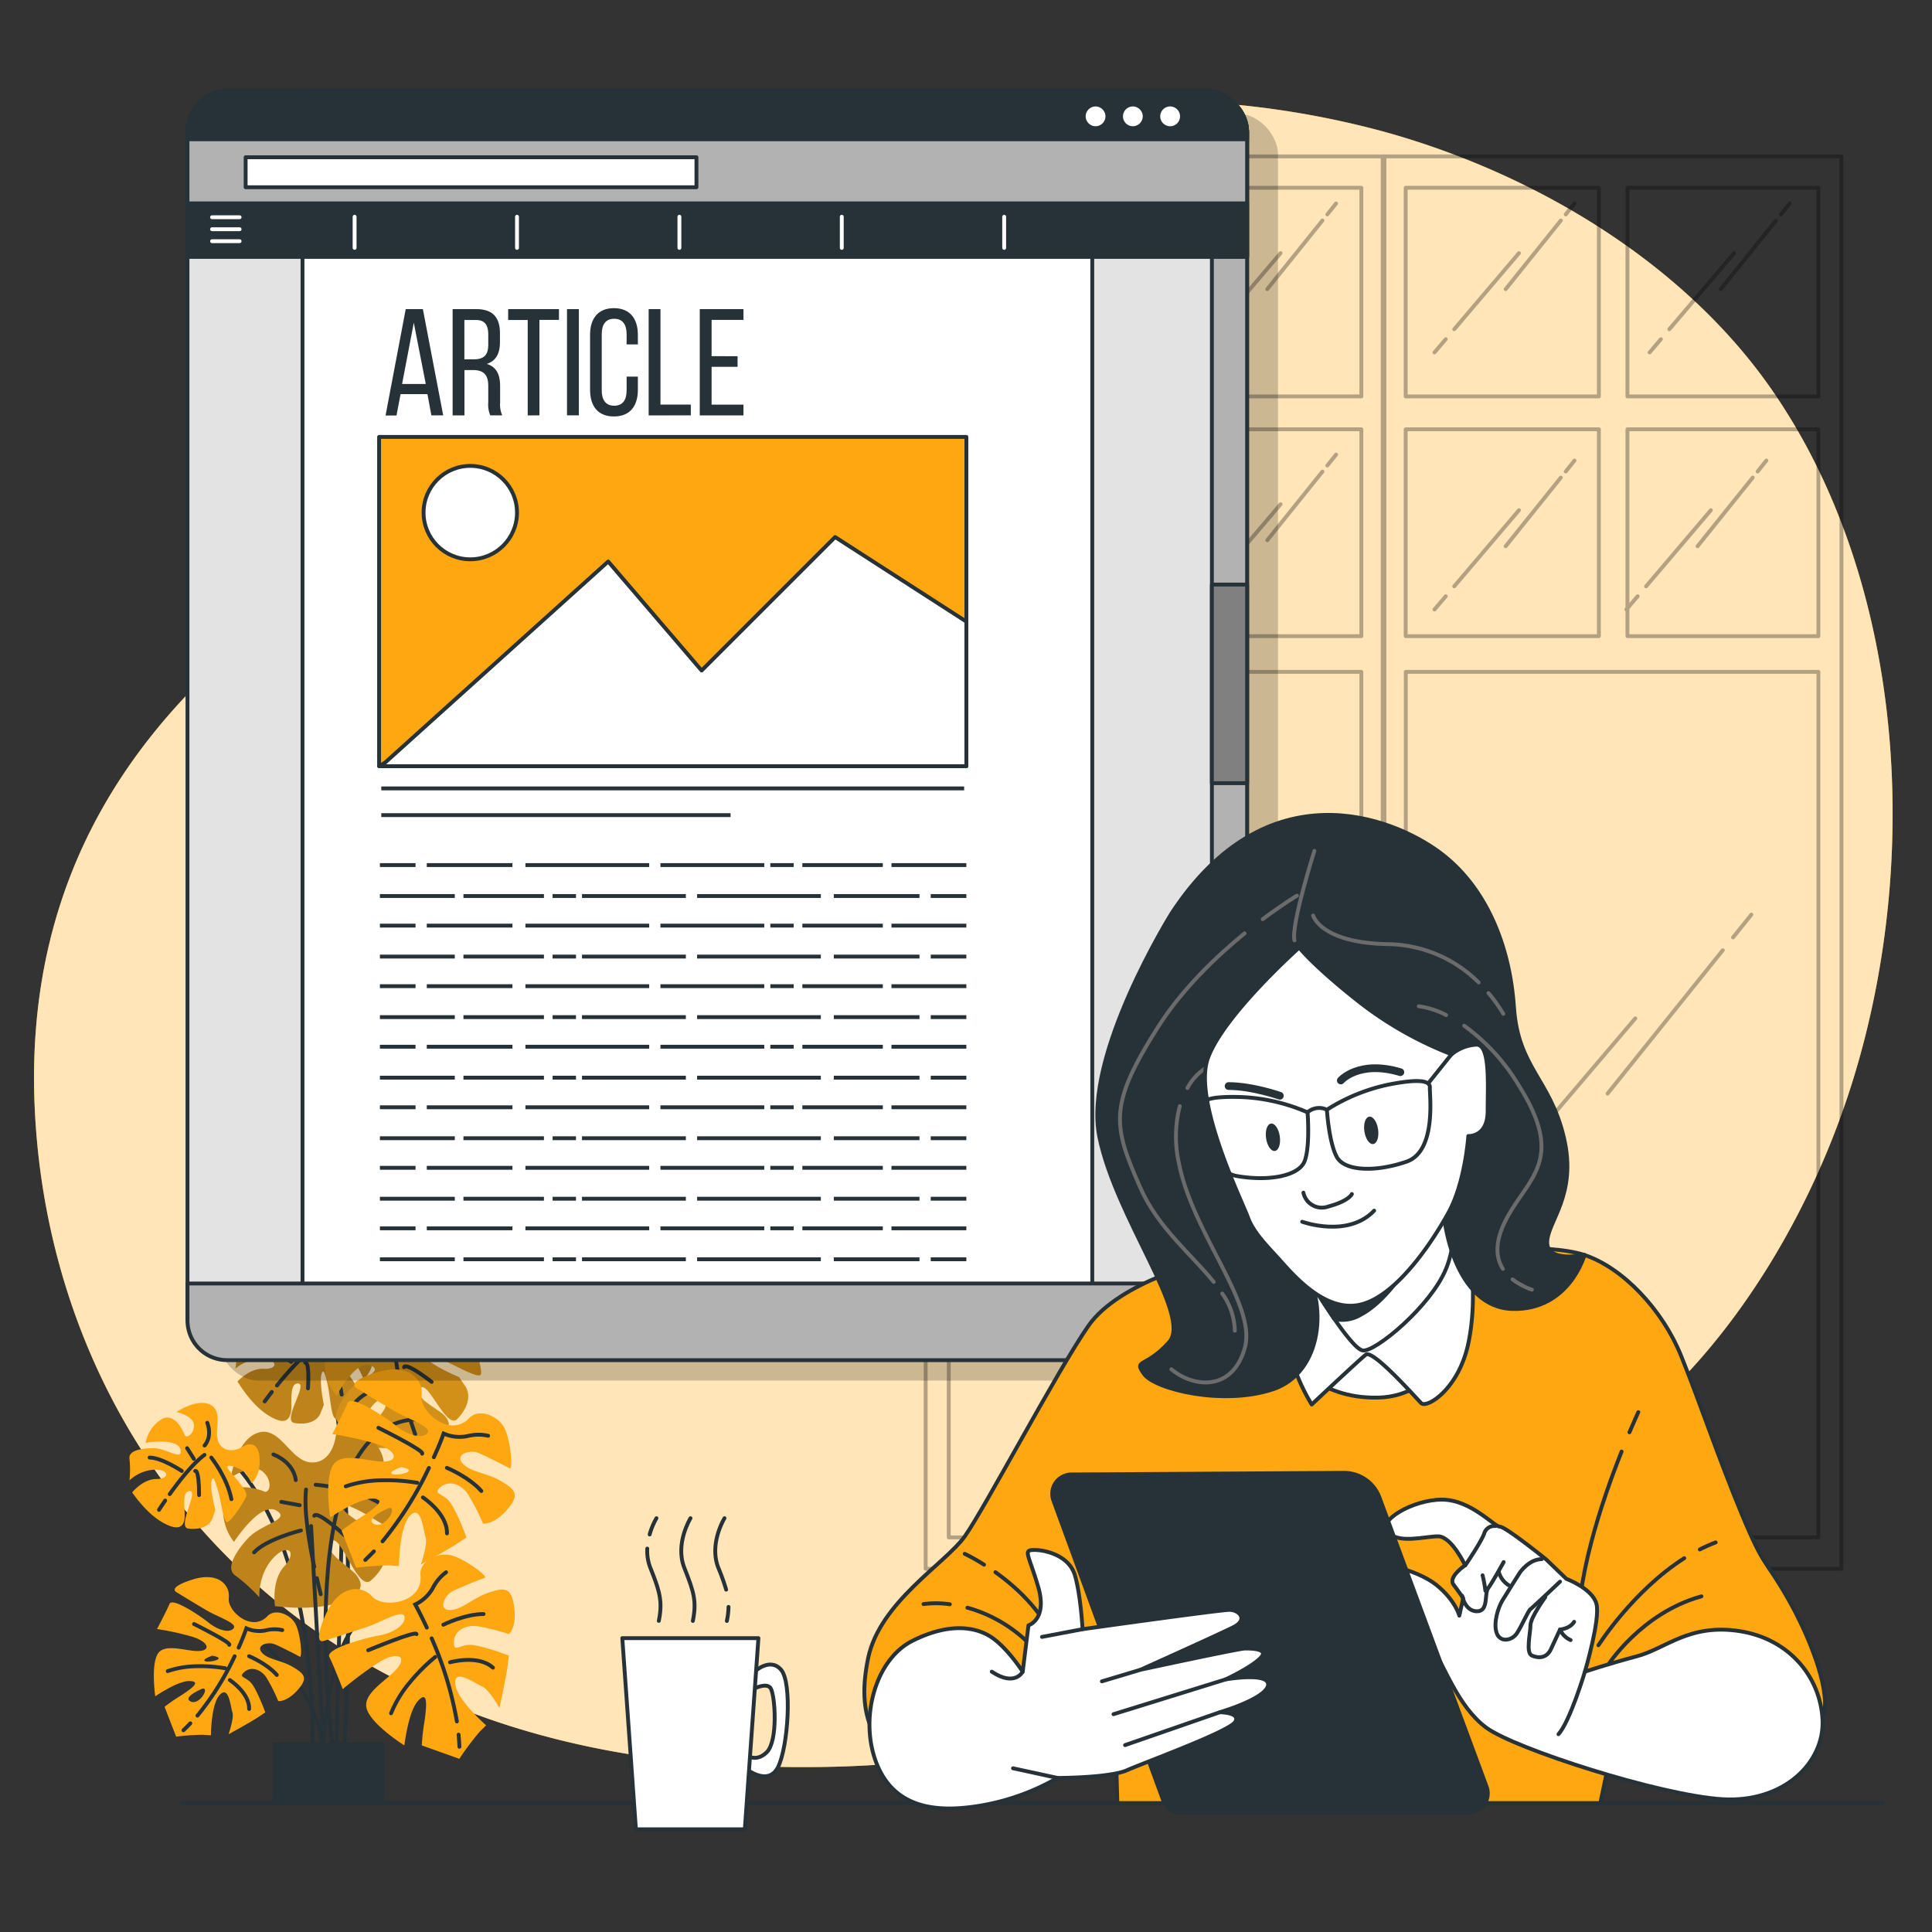<svg xmlns="http://www.w3.org/2000/svg" viewBox="0 0 500 500"><rect x="0" y="0" width="500" height="500" fill="#333333" stroke="none"/><g id="freepik--background-simple--inject-92"><path d="M464.5,110.18q-2.38-4-5-7.91C436.33,67.93,396.44,44.44,357.2,33.82a231.88,231.88,0,0,0-52.71-7.7c-116.62-3.95-163.07,88-201.61,111.68S5,202,9,287s65.22,165,183.81,170,126.5-48.42,192.71-68.19c43.82-13.08,75-57.26,90.2-98.08C496.5,235.08,495.52,162.81,464.5,110.18Z" style="fill:#FFA710"></path><path d="M464.5,110.18q-2.38-4-5-7.91C436.33,67.93,396.44,44.44,357.2,33.82a231.88,231.88,0,0,0-52.71-7.7c-116.62-3.95-163.07,88-201.61,111.68S5,202,9,287s65.22,165,183.81,170,126.5-48.42,192.71-68.19c43.82-13.08,75-57.26,90.2-98.08C496.5,235.08,495.52,162.81,464.5,110.18Z" style="fill:#fff;opacity:0.7"></path></g><g id="freepik--Table--inject-92"><line x1="487.26" y1="466.65" x2="47" y2="466.65" style="fill:none;stroke:#263238;stroke-linecap:round;stroke-linejoin:round"></line></g><g id="freepik--Window--inject-92"><g style="opacity:0.3"><path d="M239.56,40.47V406H358.3V40.47Zm112.76,8.12v54H302.9V48.59Zm-56.81,0v54h-50V48.59Zm-50,62.51h50v53.53h-50ZM352.32,397.88H245.54v-224H352.32ZM302.9,164.63V111.1h49.42v53.53Z" style="fill:none;stroke:#000;stroke-linecap:round;stroke-linejoin:round"></path><path d="M357.84,40.47V406H476.57V40.47ZM470.6,48.59v54H421.18V48.59Zm-56.81,0v54h-50V48.59Zm-50,62.51h50v53.53h-50ZM470.6,397.88H363.82v-224H470.6ZM421.18,164.63V111.1H470.6v53.53Z" style="fill:none;stroke:#000;stroke-linecap:round;stroke-linejoin:round"></path><line x1="325.74" y1="234.59" x2="295.93" y2="271.69" style="fill:none;stroke:#000;stroke-linecap:round;stroke-linejoin:round"></line><line x1="333.14" y1="225.38" x2="328.4" y2="231.28" style="fill:none;stroke:#000;stroke-linecap:round;stroke-linejoin:round"></line><line x1="263.52" y1="298.74" x2="257.41" y2="305.92" style="fill:none;stroke:#000;stroke-linecap:round;stroke-linejoin:round"></line><line x1="303.11" y1="252.23" x2="268.09" y2="293.37" style="fill:none;stroke:#000;stroke-linecap:round;stroke-linejoin:round"></line><line x1="445.85" y1="245.92" x2="416.04" y2="283.02" style="fill:none;stroke:#000;stroke-linecap:round;stroke-linejoin:round"></line><line x1="453.25" y1="236.71" x2="448.51" y2="242.6" style="fill:none;stroke:#000;stroke-linecap:round;stroke-linejoin:round"></line><line x1="383.63" y1="310.07" x2="377.53" y2="317.25" style="fill:none;stroke:#000;stroke-linecap:round;stroke-linejoin:round"></line><line x1="423.22" y1="263.55" x2="388.2" y2="304.7" style="fill:none;stroke:#000;stroke-linecap:round;stroke-linejoin:round"></line><line x1="459.62" y1="57.07" x2="445.35" y2="74.83" style="fill:none;stroke:#000;stroke-linecap:round;stroke-linejoin:round"></line><line x1="463.16" y1="52.66" x2="460.89" y2="55.49" style="fill:none;stroke:#000;stroke-linecap:round;stroke-linejoin:round"></line><line x1="429.84" y1="87.78" x2="426.91" y2="91.21" style="fill:none;stroke:#000;stroke-linecap:round;stroke-linejoin:round"></line><line x1="448.79" y1="65.51" x2="432.02" y2="85.21" style="fill:none;stroke:#000;stroke-linecap:round;stroke-linejoin:round"></line><line x1="403.94" y1="57.07" x2="389.67" y2="74.83" style="fill:none;stroke:#000;stroke-linecap:round;stroke-linejoin:round"></line><line x1="407.48" y1="52.66" x2="405.21" y2="55.49" style="fill:none;stroke:#000;stroke-linecap:round;stroke-linejoin:round"></line><line x1="374.16" y1="87.78" x2="371.24" y2="91.21" style="fill:none;stroke:#000;stroke-linecap:round;stroke-linejoin:round"></line><line x1="393.11" y1="65.51" x2="376.35" y2="85.21" style="fill:none;stroke:#000;stroke-linecap:round;stroke-linejoin:round"></line><line x1="403.94" y1="123.6" x2="389.67" y2="141.36" style="fill:none;stroke:#000;stroke-linecap:round;stroke-linejoin:round"></line><line x1="407.48" y1="119.19" x2="405.21" y2="122.02" style="fill:none;stroke:#000;stroke-linecap:round;stroke-linejoin:round"></line><line x1="374.16" y1="154.31" x2="371.24" y2="157.74" style="fill:none;stroke:#000;stroke-linecap:round;stroke-linejoin:round"></line><line x1="393.11" y1="132.04" x2="376.35" y2="151.74" style="fill:none;stroke:#000;stroke-linecap:round;stroke-linejoin:round"></line><line x1="453.6" y1="123.6" x2="439.33" y2="141.36" style="fill:none;stroke:#000;stroke-linecap:round;stroke-linejoin:round"></line><line x1="457.14" y1="119.19" x2="454.87" y2="122.02" style="fill:none;stroke:#000;stroke-linecap:round;stroke-linejoin:round"></line><line x1="423.82" y1="154.31" x2="420.9" y2="157.74" style="fill:none;stroke:#000;stroke-linecap:round;stroke-linejoin:round"></line><line x1="442.77" y1="132.04" x2="426.01" y2="151.74" style="fill:none;stroke:#000;stroke-linecap:round;stroke-linejoin:round"></line><line x1="342.24" y1="57.07" x2="327.97" y2="74.83" style="fill:none;stroke:#000;stroke-linecap:round;stroke-linejoin:round"></line><line x1="345.78" y1="52.66" x2="343.51" y2="55.49" style="fill:none;stroke:#000;stroke-linecap:round;stroke-linejoin:round"></line><line x1="312.46" y1="87.78" x2="309.54" y2="91.21" style="fill:none;stroke:#000;stroke-linecap:round;stroke-linejoin:round"></line><line x1="331.41" y1="65.51" x2="314.65" y2="85.21" style="fill:none;stroke:#000;stroke-linecap:round;stroke-linejoin:round"></line><line x1="342.24" y1="122.05" x2="327.97" y2="139.81" style="fill:none;stroke:#000;stroke-linecap:round;stroke-linejoin:round"></line><line x1="345.78" y1="117.65" x2="343.51" y2="120.47" style="fill:none;stroke:#000;stroke-linecap:round;stroke-linejoin:round"></line><line x1="312.46" y1="152.76" x2="309.54" y2="156.2" style="fill:none;stroke:#000;stroke-linecap:round;stroke-linejoin:round"></line><line x1="331.41" y1="130.5" x2="314.65" y2="150.19" style="fill:none;stroke:#000;stroke-linecap:round;stroke-linejoin:round"></line><line x1="288.07" y1="122.05" x2="273.8" y2="139.81" style="fill:none;stroke:#000;stroke-linecap:round;stroke-linejoin:round"></line><line x1="291.61" y1="117.65" x2="289.34" y2="120.47" style="fill:none;stroke:#000;stroke-linecap:round;stroke-linejoin:round"></line><line x1="258.28" y1="152.76" x2="255.36" y2="156.2" style="fill:none;stroke:#000;stroke-linecap:round;stroke-linejoin:round"></line><line x1="277.23" y1="130.5" x2="260.47" y2="150.19" style="fill:none;stroke:#000;stroke-linecap:round;stroke-linejoin:round"></line><line x1="284.3" y1="57.07" x2="270.03" y2="74.83" style="fill:none;stroke:#000;stroke-linecap:round;stroke-linejoin:round"></line><line x1="287.85" y1="52.66" x2="285.58" y2="55.49" style="fill:none;stroke:#000;stroke-linecap:round;stroke-linejoin:round"></line><line x1="254.52" y1="87.78" x2="251.6" y2="91.21" style="fill:none;stroke:#000;stroke-linecap:round;stroke-linejoin:round"></line><line x1="273.47" y1="65.51" x2="256.71" y2="85.21" style="fill:none;stroke:#000;stroke-linecap:round;stroke-linejoin:round"></line></g></g><g id="freepik--Plant--inject-92"><path d="M101.65,343.72s-11-6.09-11.79,7.73S87,455.09,87,455.09" style="fill:none;stroke:#263238;stroke-linecap:round;stroke-miterlimit:10"></path><path d="M84.16,352.66s9,19.92,4.89,101.21" style="fill:none;stroke:#263238;stroke-linecap:round;stroke-miterlimit:10"></path><path d="M93,346.5s-4.2,2.69-6.59-.38S88,337.4,84.46,335s-9.62,1.27-9.62,1.27,4.69,1.37,4.54,3.94-2.42,3.53-2.72,2.41-2.54-6.76-6.35-4.42a9.45,9.45,0,0,0-4.39,6s8.87-.95,9.41,2.39-3.64-.59-7.3-.8-7,.32-6.76,2.54a28.75,28.75,0,0,1-.34,5.85,10.93,10.93,0,0,1,7.12-2.52c4,.24,3.88,2.8.22,2.59s-6.8,3.27-6.8,3.27S64.8,363.2,69,366s5.77,1.81,6.26-.36-.64-7.75,1.92-7.6-4.24,9.66-1,10.22,5.9-.38,6.76-2.53l.86-2.16s-1.14-5.57-.64-7.75,1.09.07,1.67,2.67.95,8.87,2.07,8.57,4.69-4.86,5.53-6.65-4.71-7.25-4.65-8.35,4.35,1,5,2.13a27.13,27.13,0,0,1,1.31,2.65s2.67-1.68,2.61-6.83S93,346.5,93,346.5Z" style="fill:#FFA710"></path><path d="M93,346.5s-4.2,2.69-6.59-.38S88,337.4,84.46,335s-9.62,1.27-9.62,1.27,4.69,1.37,4.54,3.94-2.42,3.53-2.72,2.41-2.54-6.76-6.35-4.42a9.45,9.45,0,0,0-4.39,6s8.87-.95,9.41,2.39-3.64-.59-7.3-.8-7,.32-6.76,2.54a28.75,28.75,0,0,1-.34,5.85,10.93,10.93,0,0,1,7.12-2.52c4,.24,3.88,2.8.22,2.59s-6.8,3.27-6.8,3.27S64.8,363.2,69,366s5.77,1.81,6.26-.36-.64-7.75,1.92-7.6-4.24,9.66-1,10.22,5.9-.38,6.76-2.53l.86-2.16s-1.14-5.57-.64-7.75,1.09.07,1.67,2.67.95,8.87,2.07,8.57,4.69-4.86,5.53-6.65-4.71-7.25-4.65-8.35,4.35,1,5,2.13a27.13,27.13,0,0,1,1.31,2.65s2.67-1.68,2.61-6.83S93,346.5,93,346.5Z" style="fill:#263238;opacity:0.3"></path><path d="M71.68,358.57c2.73-3.39,6.77-8,10.15-10.15" style="fill:none;stroke:#263238;stroke-linecap:round;stroke-miterlimit:10"></path><path d="M68.5,362.69s.71-1,1.84-2.45" style="fill:none;stroke:#263238;stroke-linecap:round;stroke-miterlimit:10"></path><path d="M83.61,349.26s4.07,5.75,4.82,11.66" style="fill:none;stroke:#263238;stroke-linecap:round;stroke-miterlimit:10"></path><path d="M79,352.66s1.14-.67.71,6.65" style="fill:none;stroke:#263238;stroke-linecap:round;stroke-miterlimit:10"></path><path d="M82,345.86s2.32-2.07,1.1-6.18" style="fill:none;stroke:#263238;stroke-linecap:round;stroke-miterlimit:10"></path><line x1="78.84" y1="349.34" x2="77.18" y2="346.31" style="fill:none;stroke:#263238;stroke-linecap:round;stroke-miterlimit:10"></line><path d="M75.35,352.44s-5.27-4-8.57-4.18" style="fill:none;stroke:#263238;stroke-linecap:round;stroke-miterlimit:10"></path><path d="M107.92,335.66s-.17,6-4.88,6.33-7.63-7.56-12.45-5.67-5.28,10.5-5.28,10.5,4.57-3.76,7-1.86,1.9,4.82.57,4.35-8.5-2.06-8.75,3.35a11.42,11.42,0,0,0,3,8.48s5.1-9.52,8.8-7.79-3.06,3.25-5.77,6.76-4.44,7.23-2.06,8.5A34.54,34.54,0,0,1,93.75,373a13.22,13.22,0,0,1,2.34-8.85c3-3.87,5.44-2,2.73,1.54s-1.36,9-1.36,9,8,.55,13.7-1.77,5.74-4.54,3.9-6.52-8.2-4.64-6.3-7.1,6.79,10.83,9.58,7.94,3.63-6.17,2.06-8.5l-1.57-2.33s-6.35-2.65-8.19-4.63.81-1.06,3.81.14,9.53,5.09,10,3.77-1.67-8-2.89-10.07-10.47-.23-11.53-1,4-3.68,5.55-3.57a34.64,34.64,0,0,1,3.55.49s.14-3.82-5.06-7.26S107.92,335.66,107.92,335.66Z" style="fill:#FFA710"></path><path d="M107.92,335.66s-.17,6-4.88,6.33-7.63-7.56-12.45-5.67-5.28,10.5-5.28,10.5,4.57-3.76,7-1.86,1.9,4.82.57,4.35-8.5-2.06-8.75,3.35a11.42,11.42,0,0,0,3,8.48s5.1-9.52,8.8-7.79-3.06,3.25-5.77,6.76-4.44,7.23-2.06,8.5A34.54,34.54,0,0,1,93.75,373a13.22,13.22,0,0,1,2.34-8.85c3-3.87,5.44-2,2.73,1.54s-1.36,9-1.36,9,8,.55,13.7-1.77,5.74-4.54,3.9-6.52-8.2-4.64-6.3-7.1,6.79,10.83,9.58,7.94,3.63-6.17,2.06-8.5l-1.57-2.33s-6.35-2.65-8.19-4.63.81-1.06,3.81.14,9.53,5.09,10,3.77-1.67-8-2.89-10.07-10.47-.23-11.53-1,4-3.68,5.55-3.57a34.64,34.64,0,0,1,3.55.49s.14-3.82-5.06-7.26S107.92,335.66,107.92,335.66Z" style="fill:#263238;opacity:0.2"></path><path d="M105.49,365.19c-1.52-5.05-3.36-12.21-3.24-17.08" style="fill:none;stroke:#263238;stroke-linecap:round;stroke-miterlimit:10"></path><path d="M107.45,371.17s-.5-1.37-1.19-3.51" style="fill:none;stroke:#263238;stroke-linecap:round;stroke-miterlimit:10"></path><path d="M104.31,346.89s8.52-.15,15,3.13" style="fill:none;stroke:#263238;stroke-linecap:round;stroke-miterlimit:10"></path><path d="M104.57,353.82s.11-1.6,7.14,3.82" style="fill:none;stroke:#263238;stroke-linecap:round;stroke-miterlimit:10"></path><path d="M99.79,346.21s-.49-3.74-5.44-5.31" style="fill:none;stroke:#263238;stroke-linecap:round;stroke-miterlimit:10"></path><line x1="101.14" y1="351.73" x2="96.97" y2="351.32" style="fill:none;stroke:#263238;stroke-linecap:round;stroke-miterlimit:10"></line><path d="M101.86,357.34s-7.58,2.56-10,5.72" style="fill:none;stroke:#263238;stroke-linecap:round;stroke-miterlimit:10"></path><path d="M57.35,375.83s24,15.85,23.57,77.22" style="fill:none;stroke:#263238;stroke-linecap:round;stroke-miterlimit:10"></path><path d="M86.91,371.64s-.76,6.95-6.22,6.85S72.6,369,66.86,370.77s-7.09,11.61-7.09,11.61,5.63-3.9,8.3-1.48,1.72,5.74.24,5.08-9.62-3.18-10.41,3a13.25,13.25,0,0,0,2.65,10.07s6.79-10.51,10.9-8.16-3.84,3.46-7.3,7.26S58.34,406.1,61,407.8a40.57,40.57,0,0,1,6.08,5.53s-.28-5.81,3.53-10,6.47-1.76,3,2-2.43,10.31-2.43,10.31,9.16,1.38,16-.76,7-4.7,5.12-7.15-9-6.13-6.6-8.79,6.8,13.14,10.3,10.07,4.77-6.78,3.18-9.61l-1.59-2.84s-7.08-3.67-9-6.12,1-1.14,4.39.52,10.51,6.78,11.17,5.29-1.18-9.4-2.38-11.89-12.07-1.25-13.21-2.29,4.91-3.87,6.74-3.59a40.49,40.49,0,0,1,4.05.9s.52-4.39-5.15-8.85S86.91,371.64,86.91,371.64Z" style="fill:#FFA710"></path><path d="M86.91,371.64s-.76,6.95-6.22,6.85S72.6,369,66.86,370.77s-7.09,11.61-7.09,11.61,5.63-3.9,8.3-1.48,1.72,5.74.24,5.08-9.62-3.18-10.41,3a13.25,13.25,0,0,0,2.65,10.07s6.79-10.51,10.9-8.16-3.84,3.46-7.3,7.26S58.34,406.1,61,407.8a40.57,40.57,0,0,1,6.08,5.53s-.28-5.81,3.53-10,6.47-1.76,3,2-2.43,10.31-2.43,10.31,9.16,1.38,16-.76,7-4.7,5.12-7.15-9-6.13-6.6-8.79,6.8,13.14,10.3,10.07,4.77-6.78,3.18-9.61l-1.59-2.84s-7.08-3.67-9-6.12,1-1.14,4.39.52,10.51,6.78,11.17,5.29-1.18-9.4-2.38-11.89-12.07-1.25-13.21-2.29,4.91-3.87,6.74-3.59a40.49,40.49,0,0,1,4.05.9s.52-4.39-5.15-8.85S86.91,371.64,86.91,371.64Z" style="fill:#263238;opacity:0.3"></path><path d="M81.32,405.49c-1.28-6-2.72-14.41-2.12-20" style="fill:none;stroke:#263238;stroke-linecap:round;stroke-miterlimit:10"></path><path d="M83,412.58s-.44-1.63-1-4.16" style="fill:none;stroke:#263238;stroke-linecap:round;stroke-miterlimit:10"></path><path d="M81.69,384.26s9.85.63,17,5" style="fill:none;stroke:#263238;stroke-linecap:round;stroke-miterlimit:10"></path><path d="M81.34,392.28s.27-1.83,7.88,5.09" style="fill:none;stroke:#263238;stroke-linecap:round;stroke-miterlimit:10"></path><path d="M76.54,383.05s-.21-4.36-5.78-6.64" style="fill:none;stroke:#263238;stroke-linecap:round;stroke-miterlimit:10"></path><line x1="77.57" y1="389.55" x2="72.8" y2="388.68" style="fill:none;stroke:#263238;stroke-linecap:round;stroke-miterlimit:10"></line><path d="M77.88,396.08s-9,2.25-12.11,5.67" style="fill:none;stroke:#263238;stroke-linecap:round;stroke-miterlimit:10"></path><path d="M66.7,424.2S82.14,436,83.77,453.46l-3.26-58.53" style="fill:none;stroke:#263238;stroke-linecap:round;stroke-miterlimit:10"></path><path d="M104.09,415.66c-20.32-3.66-20.32,37.8-20.32,37.8" style="fill:none;stroke:#263238;stroke-linecap:round;stroke-miterlimit:10"></path><path d="M86.2,453.05S74.42,367.3,108.56,367.3" style="fill:none;stroke:#263238;stroke-linecap:round;stroke-miterlimit:10"></path><path d="M96.34,413.2c-2.77-3.13-8.67-3.13-12.14,4.86s-.35,6.59-.35,6.59,6.6-2.08,10.76-3.47,9.71-4.86,10.06-2.78-2.77,4.17-6.59,4.86-13.88,3.47-12.84,5.55,3.47,8.33,3.47,8.33a89.14,89.14,0,0,1,9.37-6.94c4.51-2.78,7.29-1.74,4.86,1.39s-9.37,6.59-8,10.75,9.71,9.37,9.71,9.37,1-8.67,3.47-11.45,2.43.35,1.74,5.21a55.85,55.85,0,0,0-.7,6.24l9.72,3.47a70.31,70.31,0,0,1,5.2-6.94l1.74-1.73s-7.64-6.59-8-10.76,5.2,0,6.94.7,4.51,5.55,4.51,5.55,1.73-8,2.08-10.76l.35-2.78s-7.29-2.77-10.07-2.77-4.16,2.08-4.16-.7,2.78-4.51,5.9-4.16a54.76,54.76,0,0,1,8.33,2.08s2.08-1.73,1.38-6.94-2.42-5.2-6.59-3.81-6.94,4.51-10.06,4.51-1.39-3.82.69-4.86,7.29-3.12,8.33-3.47-5.55-5.21-9-5.9-8,1.75-7.63,5.21C109.53,414.93,99.12,416.32,96.34,413.2Z" style="fill:#FFA710"></path><path d="M118.68,448.92c.1,1.05.18,2.1.22,3.14" style="fill:none;stroke:#263238;stroke-linecap:round;stroke-miterlimit:10"></path><path d="M111.71,424a92.09,92.09,0,0,1,6.53,21.51" style="fill:none;stroke:#263238;stroke-linecap:round;stroke-miterlimit:10"></path><path d="M110.46,421.23c-1.72-3.7-3-6-3-6a10.29,10.29,0,0,0,4.51-4.16,11.59,11.59,0,0,1,3.47-4.17" style="fill:none;stroke:#263238;stroke-linecap:round;stroke-miterlimit:10"></path><path d="M95.3,427.08s12.49-5.21,12.49-4.17" style="fill:none;stroke:#263238;stroke-linecap:round;stroke-miterlimit:10"></path><path d="M114.73,420.48s5.56-2.77,10.41-2.77" style="fill:none;stroke:#263238;stroke-linecap:round;stroke-miterlimit:10"></path><path d="M112.65,428.81a48.29,48.29,0,0,0-6.59,6.59,30,30,0,0,0-4.86,8" style="fill:none;stroke:#263238;stroke-linecap:round;stroke-miterlimit:10"></path><path d="M116.47,430.2s7.29-2.08,11.1,1.39" style="fill:none;stroke:#263238;stroke-linecap:round;stroke-miterlimit:10"></path><path d="M129.67,383.31c-3.78-2.23-8-2.28-10-4.64s2-3.55,4.12-2.66,7.13,3.46,8.08,4,.29-7.61-1.46-10.68-6.54-4.87-8.94-2.36c-5,5.31-12.92-1.65-12.38-5.79s-3.33-8.6-11.63-6-5.2,4.06-5.2,4.06,5.89,3.62,9.67,5.85,10,4.15,8.69,5.78-5,.63-8-1.79S90.91,360.9,90,363.05s-4,8.08-4,8.08a88,88,0,0,1,11.38,2.53c5,1.58,6.09,4.36,2.14,4.58s-11.12-2.76-13.36,1-.7,13.48-.7,13.48,7.23-4.9,10.92-4.89,1.33,2.06-2.79,4.72a57.34,57.34,0,0,0-5.18,3.58l3.75,9.61a67.83,67.83,0,0,1,8.66-.62l2.44.17s0-10.09,2.89-13.08,3.42,3.93,4,5.7-1.24,7-1.24,7,7.17-3.92,9.49-5.48l2.33-1.55s-2.69-7.33-4.51-9.42-4.3-1.78-2.2-3.6,5.23-.86,7,1.72A53.91,53.91,0,0,1,125,394.3s2.67.43,6.15-3.5S133.45,385.55,129.67,383.31ZM96.83,394.42c-2.78-1.39,3.82-4.16,3.82-4.16C103.08,389.91,99.61,395.81,96.83,394.42Zm4.67-12.95c-1.18-.59,2.37-1.78,2.37-1.78C109,380.68,102.69,382.06,101.5,381.47Z" style="fill:#FFA710"></path><path d="M96.76,401.49c-.72.76-1.47,1.5-2.23,2.22" style="fill:none;stroke:#263238;stroke-linecap:round;stroke-miterlimit:10"></path><path d="M111,379.9a91.75,91.75,0,0,1-12,19" style="fill:none;stroke:#263238;stroke-linecap:round;stroke-miterlimit:10"></path><path d="M112.28,377.13C114,373.4,114.8,371,114.8,371a10.25,10.25,0,0,0,6.1.68,11.59,11.59,0,0,1,5.42-.11" style="fill:none;stroke:#263238;stroke-linecap:round;stroke-miterlimit:10"></path><path d="M97.93,369.51s12.12,6,11.33,6.71" style="fill:none;stroke:#263238;stroke-linecap:round;stroke-miterlimit:10"></path><path d="M115.65,379.87s5.73,2.37,8.92,6" style="fill:none;stroke:#263238;stroke-linecap:round;stroke-miterlimit:10"></path><path d="M108,383.75a48.34,48.34,0,0,0-9.3-.65,30,30,0,0,0-9.21,1.56" style="fill:none;stroke:#263238;stroke-linecap:round;stroke-miterlimit:10"></path><path d="M109.45,387.54s6.35,4.14,6.23,9.3" style="fill:none;stroke:#263238;stroke-linecap:round;stroke-miterlimit:10"></path><path d="M75.75,431.39c-3-1.79-6.4-1.83-8-3.73s1.59-2.86,3.32-2.14,5.74,2.78,6.5,3.23.23-6.12-1.17-8.6-5.27-3.91-7.19-1.89c-4.07,4.27-10.4-1.33-10-4.66s-2.68-6.92-9.36-4.82-4.19,3.27-4.19,3.27,4.75,2.91,7.79,4.7,8.07,3.35,7,4.66-4,.5-6.43-1.45-9.43-6.6-10.15-4.87-3.23,6.5-3.23,6.5a71.94,71.94,0,0,1,9.16,2c4.07,1.28,4.9,3.52,1.72,3.69s-9-2.22-10.74.82S40.18,439,40.18,439,46,435,49,435.05s1.07,1.66-2.25,3.8a45.19,45.19,0,0,0-4.16,2.87l3,7.73a55.85,55.85,0,0,1,7-.49l2,.14s0-8.12,2.33-10.53,2.74,3.16,3.23,4.58-1,5.67-1,5.67,5.77-3.15,7.64-4.41l1.87-1.25s-2.16-5.89-3.63-7.58-3.46-1.43-1.77-2.9,4.2-.69,5.64,1.39A43.22,43.22,0,0,1,72,440.23s2.15.35,5-2.82S78.79,433.19,75.75,431.39Zm-26.43,8.94C47.09,439.22,52.4,437,52.4,437,54.35,436.7,51.56,441.45,49.32,440.33Zm3.77-10.42c-1-.48,1.9-1.43,1.9-1.43C59.12,429.27,54,430.38,53.09,429.91Z" style="fill:#FFA710"></path><path d="M49.26,446c-.58.61-1.17,1.21-1.79,1.79" style="fill:none;stroke:#263238;stroke-linecap:round;stroke-miterlimit:10"></path><path d="M60.72,428.64A73.41,73.41,0,0,1,51.1,444" style="fill:none;stroke:#263238;stroke-linecap:round;stroke-miterlimit:10"></path><path d="M61.76,426.41c1.34-3,2-5,2-5a8.27,8.27,0,0,0,4.91.55,9.38,9.38,0,0,1,4.37-.09" style="fill:none;stroke:#263238;stroke-linecap:round;stroke-miterlimit:10"></path><path d="M50.21,420.29s9.75,4.84,9.12,5.39" style="fill:none;stroke:#263238;stroke-linecap:round;stroke-miterlimit:10"></path><path d="M64.47,428.62s4.61,1.91,7.17,4.86" style="fill:none;stroke:#263238;stroke-linecap:round;stroke-miterlimit:10"></path><path d="M58.31,431.75a38.49,38.49,0,0,0-7.49-.53,24.07,24.07,0,0,0-7.41,1.26" style="fill:none;stroke:#263238;stroke-linecap:round;stroke-miterlimit:10"></path><path d="M59.48,434.8s5.11,3.33,5,7.48" style="fill:none;stroke:#263238;stroke-linecap:round;stroke-miterlimit:10"></path><path d="M63.35,374.1s-3.81,2.77-6.24,0,1-8.33-2.43-10.41-9,1.73-9,1.73,4.51,1,4.51,3.47-2.08,3.47-2.43,2.43-2.78-6.25-6.25-3.82a8.91,8.91,0,0,0-3.81,5.9s8.32-1.39,9,1.74-3.47-.35-6.94-.35-6.59.69-6.25,2.78a27.09,27.09,0,0,1,0,5.55,10.32,10.32,0,0,1,6.6-2.78c3.81,0,3.81,2.43.34,2.43s-6.24,3.47-6.24,3.47,3.47,5.2,7.63,7.63,5.55,1.39,5.9-.69-1-7.29,1.39-7.29-3.47,9.37-.35,9.72,5.55-.69,6.25-2.78l.69-2.08s-1.39-5.2-1-7.29,1,0,1.73,2.43,1.39,8.33,2.43,8S63,389,63.7,387.28s-4.86-6.59-4.86-7.63,4.17.69,4.86,1.73,1.39,2.43,1.39,2.43,2.43-1.73,2.08-6.59S63.35,374.1,63.35,374.1Z" style="fill:#FFA710"></path><path d="M43.92,386.68c2.39-3.35,5.95-7.9,9-10.16" style="fill:none;stroke:#263238;stroke-linecap:round;stroke-miterlimit:10"></path><path d="M41.15,390.75s.61-1,1.6-2.41" style="fill:none;stroke:#263238;stroke-linecap:round;stroke-miterlimit:10"></path><path d="M54.68,377.22s4.16,5.2,5.2,10.76" style="fill:none;stroke:#263238;stroke-linecap:round;stroke-miterlimit:10"></path><path d="M50.52,380.69s1-.7,1,6.24" style="fill:none;stroke:#263238;stroke-linecap:round;stroke-miterlimit:10"></path><path d="M52.94,374.1s2.09-2.09.7-5.9" style="fill:none;stroke:#263238;stroke-linecap:round;stroke-miterlimit:10"></path><line x1="50.17" y1="377.57" x2="48.43" y2="374.79" style="fill:none;stroke:#263238;stroke-linecap:round;stroke-miterlimit:10"></line><path d="M47.05,380.69s-5.21-3.47-8.33-3.47" style="fill:none;stroke:#263238;stroke-linecap:round;stroke-miterlimit:10"></path><rect x="71.57" y="451.84" width="26.82" height="14.16" style="fill:#263238;stroke:#263238;stroke-linecap:round;stroke-miterlimit:10;stroke-width:2px"></rect></g><g id="freepik--Screen--inject-92"><rect x="56.52" y="29.4" width="274.22" height="327.89" rx="10.5" style="opacity:0.2"></rect><rect x="48.52" y="23.4" width="274.22" height="327.89" rx="10.5" style="fill:#e3e3e3;stroke:#263238;stroke-linecap:round;stroke-linejoin:round"></rect><rect x="78.29" y="23.4" width="204.39" height="327.89" style="fill:#fff;stroke:#263238;stroke-linecap:round;stroke-linejoin:round"></rect><path d="M313.64,24.17V351.93a10.24,10.24,0,0,0,9.11-10.18V34.35A10.25,10.25,0,0,0,313.64,24.17Z" style="fill:#b2b2b2;stroke:#263238;stroke-linecap:round;stroke-linejoin:round"></path><rect x="313.64" y="151.29" width="9.11" height="51.4" style="fill:gray;stroke:#263238;stroke-linecap:round;stroke-linejoin:round"></rect><path d="M322.75,66.45V34.35A10.24,10.24,0,0,0,312.5,24.11H58.77A10.24,10.24,0,0,0,48.52,34.35v32.1Z" style="fill:#b2b2b2;stroke:#263238;stroke-linecap:round;stroke-linejoin:round"></path><rect x="63.57" y="40.7" width="116.67" height="7.76" style="fill:#fff;stroke:#263238;stroke-linecap:round;stroke-linejoin:round"></rect><rect x="48.52" y="52.63" width="274.22" height="13.82" style="fill:#263238;stroke:#263238;stroke-linecap:round;stroke-linejoin:round"></rect><line x1="54.88" y1="56.22" x2="62.01" y2="56.22" style="fill:none;stroke:#fff;stroke-linecap:round;stroke-linejoin:round"></line><line x1="54.88" y1="59.32" x2="62.01" y2="59.32" style="fill:none;stroke:#fff;stroke-linecap:round;stroke-linejoin:round"></line><line x1="54.88" y1="62.42" x2="62.01" y2="62.42" style="fill:none;stroke:#fff;stroke-linecap:round;stroke-linejoin:round"></line><line x1="91.77" y1="56.09" x2="91.77" y2="64.15" style="fill:none;stroke:#fff;stroke-linecap:round;stroke-linejoin:round"></line><line x1="133.8" y1="56.09" x2="133.8" y2="64.15" style="fill:none;stroke:#fff;stroke-linecap:round;stroke-linejoin:round"></line><line x1="175.83" y1="56.09" x2="175.83" y2="64.15" style="fill:none;stroke:#fff;stroke-linecap:round;stroke-linejoin:round"></line><line x1="217.85" y1="56.09" x2="217.85" y2="64.15" style="fill:none;stroke:#fff;stroke-linecap:round;stroke-linejoin:round"></line><line x1="259.88" y1="56.09" x2="259.88" y2="64.15" style="fill:none;stroke:#fff;stroke-linecap:round;stroke-linejoin:round"></line><path d="M322.75,36.05v-1.7A10.24,10.24,0,0,0,312.5,24.11H58.77A10.24,10.24,0,0,0,48.52,34.35v1.7Z" style="fill:#263238;stroke:#263238;stroke-linecap:round;stroke-linejoin:round"></path><circle cx="283.53" cy="30.11" r="3.06" style="fill:#fff;stroke:#263238;stroke-linecap:round;stroke-linejoin:round"></circle><circle cx="293.18" cy="30.11" r="3.06" style="fill:#fff;stroke:#263238;stroke-linecap:round;stroke-linejoin:round"></circle><path d="M305.89,30.11a3.06,3.06,0,1,0-3.06,3.06A3.06,3.06,0,0,0,305.89,30.11Z" style="fill:#fff;stroke:#263238;stroke-linecap:round;stroke-linejoin:round"></path><path d="M48.52,332.16v9.59A10.25,10.25,0,0,0,58.77,352H312.5a10.25,10.25,0,0,0,10.25-10.25v-9.59Z" style="fill:#b2b2b2;stroke:#263238;stroke-linecap:round;stroke-linejoin:round"></path><rect x="98.11" y="113.08" width="151.99" height="85.2" style="fill:#FFA710;stroke:#263238;stroke-linecap:round;stroke-linejoin:round"></rect><polygon points="250.09 160.87 216.13 138.99 181.58 173.53 157.4 145.32 99.71 197.32 98.11 198.29 250.09 198.29 250.09 160.87" style="fill:#fff;stroke:#263238;stroke-linecap:round;stroke-linejoin:round"></polygon><circle cx="121.71" cy="132.66" r="12.09" style="fill:#fff;stroke:#263238;stroke-linecap:round;stroke-linejoin:round"></circle><line x1="98.68" y1="204.04" x2="249.52" y2="204.04" style="fill:none;stroke:#263238;stroke-miterlimit:10"></line><line x1="98.68" y1="210.95" x2="189.07" y2="210.95" style="fill:none;stroke:#263238;stroke-miterlimit:10"></line><line x1="230.71" y1="223.88" x2="250.09" y2="223.88" style="fill:none;stroke:#263238;stroke-miterlimit:10"></line><line x1="207.65" y1="223.88" x2="228.47" y2="223.88" style="fill:none;stroke:#263238;stroke-miterlimit:10"></line><line x1="199.36" y1="223.88" x2="205.41" y2="223.88" style="fill:none;stroke:#263238;stroke-miterlimit:10"></line><line x1="170.92" y1="223.88" x2="197.79" y2="223.88" style="fill:none;stroke:#263238;stroke-miterlimit:10"></line><line x1="135.98" y1="223.88" x2="168.01" y2="223.88" style="fill:none;stroke:#263238;stroke-miterlimit:10"></line><line x1="110.45" y1="223.88" x2="132.62" y2="223.88" style="fill:none;stroke:#263238;stroke-miterlimit:10"></line><line x1="98.32" y1="223.88" x2="107.54" y2="223.88" style="fill:none;stroke:#263238;stroke-miterlimit:10"></line><line x1="117.7" y1="231.89" x2="98.32" y2="231.89" style="fill:none;stroke:#263238;stroke-miterlimit:10"></line><line x1="140.77" y1="231.89" x2="119.94" y2="231.89" style="fill:none;stroke:#263238;stroke-miterlimit:10"></line><line x1="149.06" y1="231.89" x2="143.01" y2="231.89" style="fill:none;stroke:#263238;stroke-miterlimit:10"></line><line x1="177.5" y1="231.89" x2="150.62" y2="231.89" style="fill:none;stroke:#263238;stroke-miterlimit:10"></line><line x1="212.43" y1="231.89" x2="180.41" y2="231.89" style="fill:none;stroke:#263238;stroke-miterlimit:10"></line><line x1="237.96" y1="231.89" x2="215.79" y2="231.89" style="fill:none;stroke:#263238;stroke-miterlimit:10"></line><line x1="250.09" y1="231.89" x2="240.87" y2="231.89" style="fill:none;stroke:#263238;stroke-miterlimit:10"></line><line x1="230.71" y1="239.55" x2="250.09" y2="239.55" style="fill:none;stroke:#263238;stroke-miterlimit:10"></line><line x1="207.65" y1="239.55" x2="228.47" y2="239.55" style="fill:none;stroke:#263238;stroke-miterlimit:10"></line><line x1="199.36" y1="239.55" x2="205.41" y2="239.55" style="fill:none;stroke:#263238;stroke-miterlimit:10"></line><line x1="170.92" y1="239.55" x2="197.79" y2="239.55" style="fill:none;stroke:#263238;stroke-miterlimit:10"></line><line x1="135.98" y1="239.55" x2="168.01" y2="239.55" style="fill:none;stroke:#263238;stroke-miterlimit:10"></line><line x1="110.45" y1="239.55" x2="132.62" y2="239.55" style="fill:none;stroke:#263238;stroke-miterlimit:10"></line><line x1="98.32" y1="239.55" x2="107.54" y2="239.55" style="fill:none;stroke:#263238;stroke-miterlimit:10"></line><line x1="117.7" y1="247.56" x2="98.32" y2="247.56" style="fill:none;stroke:#263238;stroke-miterlimit:10"></line><line x1="140.77" y1="247.56" x2="119.94" y2="247.56" style="fill:none;stroke:#263238;stroke-miterlimit:10"></line><line x1="149.06" y1="247.56" x2="143.01" y2="247.56" style="fill:none;stroke:#263238;stroke-miterlimit:10"></line><line x1="177.5" y1="247.56" x2="150.62" y2="247.56" style="fill:none;stroke:#263238;stroke-miterlimit:10"></line><line x1="212.43" y1="247.56" x2="180.41" y2="247.56" style="fill:none;stroke:#263238;stroke-miterlimit:10"></line><line x1="237.96" y1="247.56" x2="215.79" y2="247.56" style="fill:none;stroke:#263238;stroke-miterlimit:10"></line><line x1="250.09" y1="247.56" x2="240.87" y2="247.56" style="fill:none;stroke:#263238;stroke-miterlimit:10"></line><line x1="230.71" y1="255.22" x2="250.09" y2="255.22" style="fill:none;stroke:#263238;stroke-miterlimit:10"></line><line x1="207.65" y1="255.22" x2="228.47" y2="255.22" style="fill:none;stroke:#263238;stroke-miterlimit:10"></line><line x1="199.36" y1="255.22" x2="205.41" y2="255.22" style="fill:none;stroke:#263238;stroke-miterlimit:10"></line><line x1="170.92" y1="255.22" x2="197.79" y2="255.22" style="fill:none;stroke:#263238;stroke-miterlimit:10"></line><line x1="135.98" y1="255.22" x2="168.01" y2="255.22" style="fill:none;stroke:#263238;stroke-miterlimit:10"></line><line x1="110.45" y1="255.22" x2="132.62" y2="255.22" style="fill:none;stroke:#263238;stroke-miterlimit:10"></line><line x1="98.32" y1="255.22" x2="107.54" y2="255.22" style="fill:none;stroke:#263238;stroke-miterlimit:10"></line><line x1="117.7" y1="263.23" x2="98.32" y2="263.23" style="fill:none;stroke:#263238;stroke-miterlimit:10"></line><line x1="140.77" y1="263.23" x2="119.94" y2="263.23" style="fill:none;stroke:#263238;stroke-miterlimit:10"></line><line x1="149.06" y1="263.23" x2="143.01" y2="263.23" style="fill:none;stroke:#263238;stroke-miterlimit:10"></line><line x1="177.5" y1="263.23" x2="150.62" y2="263.23" style="fill:none;stroke:#263238;stroke-miterlimit:10"></line><line x1="212.43" y1="263.23" x2="180.41" y2="263.23" style="fill:none;stroke:#263238;stroke-miterlimit:10"></line><line x1="237.96" y1="263.23" x2="215.79" y2="263.23" style="fill:none;stroke:#263238;stroke-miterlimit:10"></line><line x1="250.09" y1="263.23" x2="240.87" y2="263.23" style="fill:none;stroke:#263238;stroke-miterlimit:10"></line><line x1="230.71" y1="270.89" x2="250.09" y2="270.89" style="fill:none;stroke:#263238;stroke-miterlimit:10"></line><line x1="207.65" y1="270.89" x2="228.47" y2="270.89" style="fill:none;stroke:#263238;stroke-miterlimit:10"></line><line x1="199.36" y1="270.89" x2="205.41" y2="270.89" style="fill:none;stroke:#263238;stroke-miterlimit:10"></line><line x1="170.92" y1="270.89" x2="197.79" y2="270.89" style="fill:none;stroke:#263238;stroke-miterlimit:10"></line><line x1="135.98" y1="270.89" x2="168.01" y2="270.89" style="fill:none;stroke:#263238;stroke-miterlimit:10"></line><line x1="110.45" y1="270.89" x2="132.62" y2="270.89" style="fill:none;stroke:#263238;stroke-miterlimit:10"></line><line x1="98.32" y1="270.89" x2="107.54" y2="270.89" style="fill:none;stroke:#263238;stroke-miterlimit:10"></line><line x1="117.7" y1="278.9" x2="98.32" y2="278.9" style="fill:none;stroke:#263238;stroke-miterlimit:10"></line><line x1="140.77" y1="278.9" x2="119.94" y2="278.9" style="fill:none;stroke:#263238;stroke-miterlimit:10"></line><line x1="149.06" y1="278.9" x2="143.01" y2="278.9" style="fill:none;stroke:#263238;stroke-miterlimit:10"></line><line x1="177.5" y1="278.9" x2="150.62" y2="278.9" style="fill:none;stroke:#263238;stroke-miterlimit:10"></line><line x1="212.43" y1="278.9" x2="180.41" y2="278.9" style="fill:none;stroke:#263238;stroke-miterlimit:10"></line><line x1="237.96" y1="278.9" x2="215.79" y2="278.9" style="fill:none;stroke:#263238;stroke-miterlimit:10"></line><line x1="250.09" y1="278.9" x2="240.87" y2="278.9" style="fill:none;stroke:#263238;stroke-miterlimit:10"></line><line x1="230.71" y1="286.56" x2="250.09" y2="286.56" style="fill:none;stroke:#263238;stroke-miterlimit:10"></line><line x1="207.65" y1="286.56" x2="228.47" y2="286.56" style="fill:none;stroke:#263238;stroke-miterlimit:10"></line><line x1="199.36" y1="286.56" x2="205.41" y2="286.56" style="fill:none;stroke:#263238;stroke-miterlimit:10"></line><line x1="170.92" y1="286.56" x2="197.79" y2="286.56" style="fill:none;stroke:#263238;stroke-miterlimit:10"></line><line x1="135.98" y1="286.56" x2="168.01" y2="286.56" style="fill:none;stroke:#263238;stroke-miterlimit:10"></line><line x1="110.45" y1="286.56" x2="132.62" y2="286.56" style="fill:none;stroke:#263238;stroke-miterlimit:10"></line><line x1="98.32" y1="286.56" x2="107.54" y2="286.56" style="fill:none;stroke:#263238;stroke-miterlimit:10"></line><line x1="117.7" y1="294.57" x2="98.32" y2="294.57" style="fill:none;stroke:#263238;stroke-miterlimit:10"></line><line x1="140.77" y1="294.57" x2="119.94" y2="294.57" style="fill:none;stroke:#263238;stroke-miterlimit:10"></line><line x1="149.06" y1="294.57" x2="143.01" y2="294.57" style="fill:none;stroke:#263238;stroke-miterlimit:10"></line><line x1="177.5" y1="294.57" x2="150.62" y2="294.57" style="fill:none;stroke:#263238;stroke-miterlimit:10"></line><line x1="212.43" y1="294.57" x2="180.41" y2="294.57" style="fill:none;stroke:#263238;stroke-miterlimit:10"></line><line x1="237.96" y1="294.57" x2="215.79" y2="294.57" style="fill:none;stroke:#263238;stroke-miterlimit:10"></line><line x1="250.09" y1="294.57" x2="240.87" y2="294.57" style="fill:none;stroke:#263238;stroke-miterlimit:10"></line><line x1="230.71" y1="302.23" x2="250.09" y2="302.23" style="fill:none;stroke:#263238;stroke-miterlimit:10"></line><line x1="207.65" y1="302.23" x2="228.47" y2="302.23" style="fill:none;stroke:#263238;stroke-miterlimit:10"></line><line x1="199.36" y1="302.23" x2="205.41" y2="302.23" style="fill:none;stroke:#263238;stroke-miterlimit:10"></line><line x1="170.92" y1="302.23" x2="197.79" y2="302.23" style="fill:none;stroke:#263238;stroke-miterlimit:10"></line><line x1="135.98" y1="302.23" x2="168.01" y2="302.23" style="fill:none;stroke:#263238;stroke-miterlimit:10"></line><line x1="110.45" y1="302.23" x2="132.62" y2="302.23" style="fill:none;stroke:#263238;stroke-miterlimit:10"></line><line x1="98.32" y1="302.23" x2="107.54" y2="302.23" style="fill:none;stroke:#263238;stroke-miterlimit:10"></line><line x1="117.7" y1="310.23" x2="98.32" y2="310.23" style="fill:none;stroke:#263238;stroke-miterlimit:10"></line><line x1="140.77" y1="310.23" x2="119.94" y2="310.23" style="fill:none;stroke:#263238;stroke-miterlimit:10"></line><line x1="149.06" y1="310.23" x2="143.01" y2="310.23" style="fill:none;stroke:#263238;stroke-miterlimit:10"></line><line x1="177.5" y1="310.23" x2="150.62" y2="310.23" style="fill:none;stroke:#263238;stroke-miterlimit:10"></line><line x1="212.43" y1="310.23" x2="180.41" y2="310.23" style="fill:none;stroke:#263238;stroke-miterlimit:10"></line><line x1="237.96" y1="310.23" x2="215.79" y2="310.23" style="fill:none;stroke:#263238;stroke-miterlimit:10"></line><line x1="250.09" y1="310.23" x2="240.87" y2="310.23" style="fill:none;stroke:#263238;stroke-miterlimit:10"></line><line x1="230.71" y1="317.89" x2="250.09" y2="317.89" style="fill:none;stroke:#263238;stroke-miterlimit:10"></line><line x1="207.65" y1="317.89" x2="228.47" y2="317.89" style="fill:none;stroke:#263238;stroke-miterlimit:10"></line><line x1="199.36" y1="317.89" x2="205.41" y2="317.89" style="fill:none;stroke:#263238;stroke-miterlimit:10"></line><line x1="170.92" y1="317.89" x2="197.79" y2="317.89" style="fill:none;stroke:#263238;stroke-miterlimit:10"></line><line x1="135.98" y1="317.89" x2="168.01" y2="317.89" style="fill:none;stroke:#263238;stroke-miterlimit:10"></line><line x1="110.45" y1="317.89" x2="132.62" y2="317.89" style="fill:none;stroke:#263238;stroke-miterlimit:10"></line><line x1="98.32" y1="317.89" x2="107.54" y2="317.89" style="fill:none;stroke:#263238;stroke-miterlimit:10"></line><line x1="117.7" y1="325.9" x2="98.32" y2="325.9" style="fill:none;stroke:#263238;stroke-miterlimit:10"></line><line x1="140.77" y1="325.9" x2="119.94" y2="325.9" style="fill:none;stroke:#263238;stroke-miterlimit:10"></line><line x1="149.06" y1="325.9" x2="143.01" y2="325.9" style="fill:none;stroke:#263238;stroke-miterlimit:10"></line><line x1="177.5" y1="325.9" x2="150.62" y2="325.9" style="fill:none;stroke:#263238;stroke-miterlimit:10"></line><line x1="212.43" y1="325.9" x2="180.41" y2="325.9" style="fill:none;stroke:#263238;stroke-miterlimit:10"></line><line x1="237.96" y1="325.9" x2="215.79" y2="325.9" style="fill:none;stroke:#263238;stroke-miterlimit:10"></line><line x1="250.09" y1="325.9" x2="240.87" y2="325.9" style="fill:none;stroke:#263238;stroke-miterlimit:10"></line><path d="M103.67,102l-1.06,5.54H99.78L105,80h4.44l5.26,27.49h-3.06L110.62,102Zm.39-2.63h6.13l-3.1-15.86Z" style="fill:#263238"></path><path d="M123.26,80c4.32,0,6.13,2.2,6.13,6.29v2.23c0,3-1.06,4.91-3.42,5.66,2.51.74,3.46,2.78,3.46,5.73v4.28a6.91,6.91,0,0,0,.55,3.3h-3.1a7.12,7.12,0,0,1-.52-3.34V99.85c0-3.1-1.45-4.08-4-4.08H120.2v11.74h-3.06V80Zm-.78,13c2.43,0,3.88-.79,3.88-3.77V86.58c0-2.47-.9-3.77-3.18-3.77h-3V93Z" style="fill:#263238"></path><path d="M136.57,107.51V82.81h-5.06V80h13.15v2.79H139.6v24.7Z" style="fill:#263238"></path><path d="M149.81,80v27.49h-3.07V80Z" style="fill:#263238"></path><path d="M165.08,86.66v2.47h-2.91V86.5c0-2.47-1-4-3.22-4s-3.22,1.49-3.22,4V101c0,2.47,1,4,3.22,4s3.22-1.49,3.22-4V97.46h2.91v3.41c0,4.16-2,6.91-6.2,6.91s-6.17-2.75-6.17-6.91V86.66c0-4.16,2-6.91,6.17-6.91S165.08,82.5,165.08,86.66Z" style="fill:#263238"></path><path d="M167.87,107.51V80h3.06v24.7h7.85v2.79Z" style="fill:#263238"></path><path d="M190.88,92.19v2.75h-6.72v9.78h8.25v2.79H181.1V80h11.31v2.79h-8.25v9.38Z" style="fill:#263238"></path></g><g id="freepik--Character--inject-92"><path d="M312.67,326.13s-23,5.5-31,17-27,47.5-32,54.5-22,17-25,31.5.5,24.5,16,32.5,36-8.5,48-13l.5,18h125l4.5-21.5s27.5,2.5,35,0,17.5,3.5,18.5-2.5-3.5-18.5-9.5-29-6-7.5-12-22-10.5-28-15.5-40.5S419.74,328,410.06,324.79s-31.89-1.16-40.39-2.16S312.67,326.13,312.67,326.13Z" style="fill:#FFA710;stroke:#263238;stroke-linecap:round;stroke-linejoin:round"></path><path d="M416,431.13s8.66-13.67,24.33-18" style="fill:none;stroke:#263238;stroke-linecap:round;stroke-linejoin:round"></path><path d="M439.91,401a40.56,40.56,0,0,1,4.1-1.82" style="fill:none;stroke:#263238;stroke-linecap:round;stroke-linejoin:round"></path><path d="M413.67,425.8s8.91-14.07,22.21-22.54" style="fill:none;stroke:#263238;stroke-linecap:round;stroke-linejoin:round"></path><path d="M419.67,375.66c-5,12.57-12.34,34.06-11,48.8" style="fill:none;stroke:#263238;stroke-linecap:round;stroke-linejoin:round"></path><path d="M424,365.46s-.92,2-2.3,5.21" style="fill:none;stroke:#263238;stroke-linecap:round;stroke-linejoin:round"></path><path d="M250.36,416.07A36.54,36.54,0,0,1,268,427.13" style="fill:none;stroke:#263238;stroke-linecap:round;stroke-linejoin:round"></path><path d="M239,415.13a25.74,25.74,0,0,1,6.81.05" style="fill:none;stroke:#263238;stroke-linecap:round;stroke-linejoin:round"></path><path d="M257.61,406.88C263.48,411.06,271,418,274,427.46" style="fill:none;stroke:#263238;stroke-linecap:round;stroke-linejoin:round"></path><path d="M249.67,402.13a47.09,47.09,0,0,1,5,2.81" style="fill:none;stroke:#263238;stroke-linecap:round;stroke-linejoin:round"></path><path d="M334.09,351.31s6.45,10.75,22.58,10.39,22.93-17.92,22.93-26.88-5.73-15.05-20.78-11.47S326.92,327.3,334.09,351.31Z" style="fill:#fff;stroke:#263238;stroke-linecap:round;stroke-linejoin:round"></path><path d="M336.6,330.16s-4.3,14.7-2.51,21.15a52.76,52.76,0,0,0,5.38,12.18s12.18-11.47,14-12.9,12.9,11.11,14.34,12.54,9.67-3.58,12.18-15.41.72-25.8-1.79-29.38-5.38-3.94-5.38-3.94S345.92,311.53,336.6,330.16Z" style="fill:#fff;stroke:#263238;stroke-linecap:round;stroke-linejoin:round"></path><path d="M339.11,331.6s10.39,17.56,13.62,17.91,17.55-11.46,21.5-21.14.71-20.07.71-20.07-12.18,15.41-20.42,20.43S339.11,331.6,339.11,331.6Z" style="fill:#fff;stroke:#263238;stroke-linecap:round;stroke-linejoin:round"></path><path d="M354.52,328.73a20.85,20.85,0,0,1-14.88,3l-.35.18c.68,1.13,3.26,5.4,6.06,9.46a9.31,9.31,0,0,0,6.77-1.1c10.34-5.46,18.37-23.83,18.37-23.83l-4.59,2.28C362.22,322.6,358,326.6,354.52,328.73Z" style="fill:#263238;stroke:#263238;stroke-linecap:round;stroke-linejoin:round"></path><path d="M303.27,236.27s-23.06,36.79-18.76,57.93,24.14,46.36,18.05,53.16-9.32,4.3-6.46,8.25,20.43,8.24,33.33,3.94S343.77,337,337,327.3s-19.35-46.59-14-55.19,26.88-3.58,34.4,0,17.21,24.73,16.13,34.4,3.23,31.9,17.92,32.25,18.63-14,18.63-14-9.67,2.15-9.67-3.23,7.88-12.18,4.3-27.23-11.83-17.92-12.9-33.69-7.17-31.18-19.36-40.13S328,198.65,303.27,236.27Z" style="fill:#263238;stroke:#263238;stroke-linecap:round;stroke-linejoin:round"></path><path d="M305.33,286.27a31.44,31.44,0,0,0-.24,14.69c3.54,18.33,20.27,36.67,17.05,47.93s-13.19,10.29-19,5.47" style="fill:none;stroke:#6b6b6b;stroke-linecap:round;stroke-linejoin:round"></path><path d="M311.85,276.51a14.65,14.65,0,0,0-4.55,5.07" style="fill:none;stroke:#6b6b6b;stroke-linecap:round;stroke-linejoin:round"></path><path d="M316.31,334.76a17.32,17.32,0,0,1,3.26,9.62" style="fill:none;stroke:#6b6b6b;stroke-linecap:round;stroke-linejoin:round"></path><path d="M322.09,241.55c-7.33,6-16.14,14.38-22.46,24.34-12.87,20.27-11.59,25.42-4.51,41.5,4.53,10.3,13.28,17.3,19,24.38" style="fill:none;stroke:#6b6b6b;stroke-linecap:round;stroke-linejoin:round"></path><path d="M335.65,231.79s-3.65,2.19-8.86,6.09" style="fill:none;stroke:#6b6b6b;stroke-linecap:round;stroke-linejoin:round"></path><path d="M340.16,220.21s-6.11,19.3-5.15,23.16" style="fill:none;stroke:#6b6b6b;stroke-linecap:round;stroke-linejoin:round"></path><path d="M391.45,331.11a18.48,18.48,0,0,0,5,2.66" style="fill:none;stroke:#6b6b6b;stroke-linecap:round;stroke-linejoin:round"></path><path d="M378.93,265.46a52,52,0,0,1,14,15.23c12.23,19.3,2.9,23.8-2.89,34.42-3.2,5.87-3.06,10.17-1.09,13.28" style="fill:none;stroke:#6b6b6b;stroke-linecap:round;stroke-linejoin:round"></path><path d="M367.18,260.42a21.6,21.6,0,0,1,7.08,2.28" style="fill:none;stroke:#6b6b6b;stroke-linecap:round;stroke-linejoin:round"></path><path d="M385.21,257a38.32,38.32,0,0,1,3.84,5.38" style="fill:none;stroke:#6b6b6b;stroke-linecap:round;stroke-linejoin:round"></path><path d="M339.84,236.94s1.93,7.08,19.3,7.4a34,34,0,0,1,23.53,9.91" style="fill:none;stroke:#6b6b6b;stroke-linecap:round;stroke-linejoin:round"></path><path d="M336.24,245.23s-19.71,17.56-23.65,28.67,9,37.27,10.39,41.21c1.53,4.2,5.72,8.11,8.6,11.39,4.68,5.32,11.69,12.37,19.46,11.32,9.69-1.31,19.63-16.31,23.9-24.14S380,294,380,294s5,.36,5-6.45.71-17.2-2.87-17.2a11,11,0,0,0-6.45,2.51,94.19,94.19,0,0,1-24-13.62C339.82,249.89,336.24,245.23,336.24,245.23Z" style="fill:#fff;stroke:#263238;stroke-linecap:round;stroke-linejoin:round"></path><path d="M337.32,308.66a4.87,4.87,0,0,0,6.45,3.58c5.37-1.43,6.09-3.22,6.09-3.22" style="fill:none;stroke:#263238;stroke-linecap:round;stroke-linejoin:round"></path><path d="M337,316.19s11.82,4.3,18.63-2.87" style="fill:none;stroke:#263238;stroke-linecap:round;stroke-linejoin:round"></path><path d="M347,279.63s4.66-5.37,15.41-2.15" style="fill:none;stroke:#263238;stroke-linecap:round;stroke-linejoin:round;stroke-width:2px"></path><path d="M331.22,283.58s-7.16-2.51-13.26-2.51" style="fill:none;stroke:#263238;stroke-linecap:round;stroke-linejoin:round;stroke-width:2px"></path><path d="M338.39,287.88a47.71,47.71,0,0,0-16.84-3.95c-9.32-.35-10.75,1.08-10.39,2.51s.71,16.49,8.95,17.92,16.13,0,17.56-3.94S338.39,287.88,338.39,287.88Z" style="fill:none;stroke:#263238;stroke-linecap:round;stroke-linejoin:round"></path><path d="M343.4,287.2a48,48,0,0,1,16-6.52c9.14-1.8,10.78-.61,10.65.86s1.87,16.39-6.05,19.1-15.93,2.51-18-1.16S343.4,287.2,343.4,287.2Z" style="fill:none;stroke:#263238;stroke-linecap:round;stroke-linejoin:round"></path><path d="M338.39,287.88a4.52,4.52,0,0,1,5-.68" style="fill:none;stroke:#263238;stroke-linecap:round;stroke-linejoin:round"></path><path d="M331.21,294.07c.28,2-.29,3.66-1.27,3.8s-2-1.33-2.28-3.29.28-3.66,1.26-3.8S330.92,292.11,331.21,294.07Z" style="fill:#263238"></path><path d="M356.65,292.28c.28,2-.28,3.66-1.26,3.8s-2-1.33-2.29-3.29.28-3.66,1.26-3.8S356.37,290.32,356.65,292.28Z" style="fill:#263238"></path><line x1="369.93" y1="279.99" x2="375.66" y2="272.83" style="fill:none;stroke:#263238;stroke-linecap:round;stroke-linejoin:round"></line><path d="M377.67,418.13s-1-4-6-8-17-7-17-3.5,12,14,15.5,19,7,16,14.5,21.5,45,17.5,61,18.5,26.5-9.5,26-20.5-8.5-21-21.5-23-19,4.5-26.5,6.5-13.5,4-13.5,4,4-13.5,3-17.5-7.8-6.53-7.8-6.53l-5.2-5s-10.5-8.5-12-8.5-7.5-7-15-7-17,5.5-14,8.5,9.5,1,13,1,7,7.5,7,7.5-4.5,3-3,5,2.5,3.5,2.5,3.5Z" style="fill:#fff;stroke:#263238;stroke-linecap:round;stroke-linejoin:round"></path><path d="M378.41,413s.73,4,3.83,4,1.82-4.55,2.91-6,4-6.74,4-6.74" style="fill:none;stroke:#263238;stroke-linecap:round;stroke-linejoin:round"></path><path d="M403.73,409.33s-7.1,6.74-7.65,7.11-2.18,4.19-3.46,6.19-4.37,2.55-5.28,0,.36-6.56,1.45-8.38,4.56-7.29,4.56-7.29,2.37-3.46,5.65-3.46" style="fill:none;stroke:#263238;stroke-linecap:round;stroke-linejoin:round"></path><path d="M399.91,413.34s-3.83,5.28-3.83,7.29-1.27,7.1.37,7.83,3.82.73,4.92-1.64,2.36-5.1,2.36-5.1,2.56-.18,3.65-2" style="fill:none;stroke:#263238;stroke-linecap:round;stroke-linejoin:round"></path><path d="M403.73,421.72a5.36,5.36,0,0,0,2.74,2.73" style="fill:none;stroke:#263238;stroke-linecap:round;stroke-linejoin:round"></path><path d="M387,394.94a2.71,2.71,0,0,0-2.91,2c-.91,2.37-4.89,8.19-4.89,8.19" style="fill:none;stroke:#263238;stroke-linecap:round;stroke-linejoin:round"></path><path d="M383.69,407.69a33,33,0,0,1,.73,4" style="fill:none;stroke:#263238;stroke-linecap:round;stroke-linejoin:round"></path><path d="M387.88,406.78a5.8,5.8,0,0,0,2.55,3.46" style="fill:none;stroke:#263238;stroke-linecap:round;stroke-linejoin:round"></path><path d="M410.17,432.63s-3.83,12.83-6.83,16.17" style="fill:none;stroke:#263238;stroke-linecap:round;stroke-linejoin:round"></path><path d="M272.63,388.34,301,465.83a5,5,0,0,0,4.71,3.3H380a5,5,0,0,0,4.72-6.76L357,387.55a9.76,9.76,0,0,0-9.21-6.38l-70.52.42A5,5,0,0,0,272.63,388.34Z" style="fill:#263238;stroke:#263238;stroke-linecap:round;stroke-linejoin:round"></path><path d="M264.67,432.63l1.5-12s5-1.5,2.5-10-4-9.5-1-9.5,9,1.5,10.5,6.5,2,14,2,14,35.5-5,38-5,5,2.5,1,4.5-24,11-24,11,25.5-5.5,27-5.5,6.5,0,4,2.5-9,5.5-9,5.5,11.5-2,11,1.5-12.5,7-12.5,7,5.5,0,4,2.5-23.5,10.5-28,12.5-18,2-18,2a59.65,59.65,0,0,1-19,7c-11,2-22.5,1.5-27.5-10s-1-27.5,9-32.5,17-3.5,21-.5S264.67,432.63,264.67,432.63Z" style="fill:#fff;stroke:#263238;stroke-linecap:round;stroke-linejoin:round"></path><line x1="295.17" y1="432.13" x2="285.17" y2="435.13" style="fill:none;stroke:#263238;stroke-linecap:round;stroke-linejoin:round"></line><line x1="317.17" y1="434.63" x2="288.17" y2="443.63" style="fill:none;stroke:#263238;stroke-linecap:round;stroke-linejoin:round"></line><line x1="315.67" y1="443.13" x2="291.17" y2="451.63" style="fill:none;stroke:#263238;stroke-linecap:round;stroke-linejoin:round"></line><path d="M264.67,432.63s-2,4-8,0" style="fill:none;stroke:#263238;stroke-linecap:round;stroke-linejoin:round"></path><line x1="273.67" y1="460.13" x2="262.17" y2="457.63" style="fill:none;stroke:#263238;stroke-linecap:round;stroke-linejoin:round"></line><line x1="280.17" y1="421.63" x2="269.67" y2="423.63" style="fill:none;stroke:#263238;stroke-linecap:round;stroke-linejoin:round"></line></g><g id="freepik--Mug--inject-92"><path d="M167.51,400.78a12,12,0,0,0,.81,5c2.46,6.16,3.18,8.7,2.18,13.7" style="fill:none;stroke:#263238;stroke-linecap:round;stroke-miterlimit:10"></path><path d="M169.89,392.91a18,18,0,0,0-1.76,4.21" style="fill:none;stroke:#263238;stroke-linecap:round;stroke-miterlimit:10"></path><path d="M178.7,392.91s-4.09,6.6-1.58,12.89,3.19,8.7,2.19,13.7" style="fill:none;stroke:#263238;stroke-linecap:round;stroke-miterlimit:10"></path><path d="M188.54,415.87a19.35,19.35,0,0,1-.43,3.63" style="fill:none;stroke:#263238;stroke-linecap:round;stroke-miterlimit:10"></path><path d="M187.5,392.91s-4.09,6.6-1.57,12.89a56.19,56.19,0,0,1,2,5.6" style="fill:none;stroke:#263238;stroke-linecap:round;stroke-miterlimit:10"></path><path d="M195.06,432.83s4.08-4.08,7.05-.74,1.85,20-.75,25.22-8.55.27-8.55.27l0-3.61s2.66,2.46,5.63-.5,2.16-14.71,1-16.56-5.56.74-5.56.74Z" style="fill:#fff;stroke:#263238;stroke-linecap:round;stroke-linejoin:round"></path><polygon points="192.76 473.42 164.57 473.42 161.05 423.95 196.28 423.95 192.76 473.42" style="fill:#fff;stroke:#263238;stroke-linecap:round;stroke-linejoin:round"></polygon></g></svg>